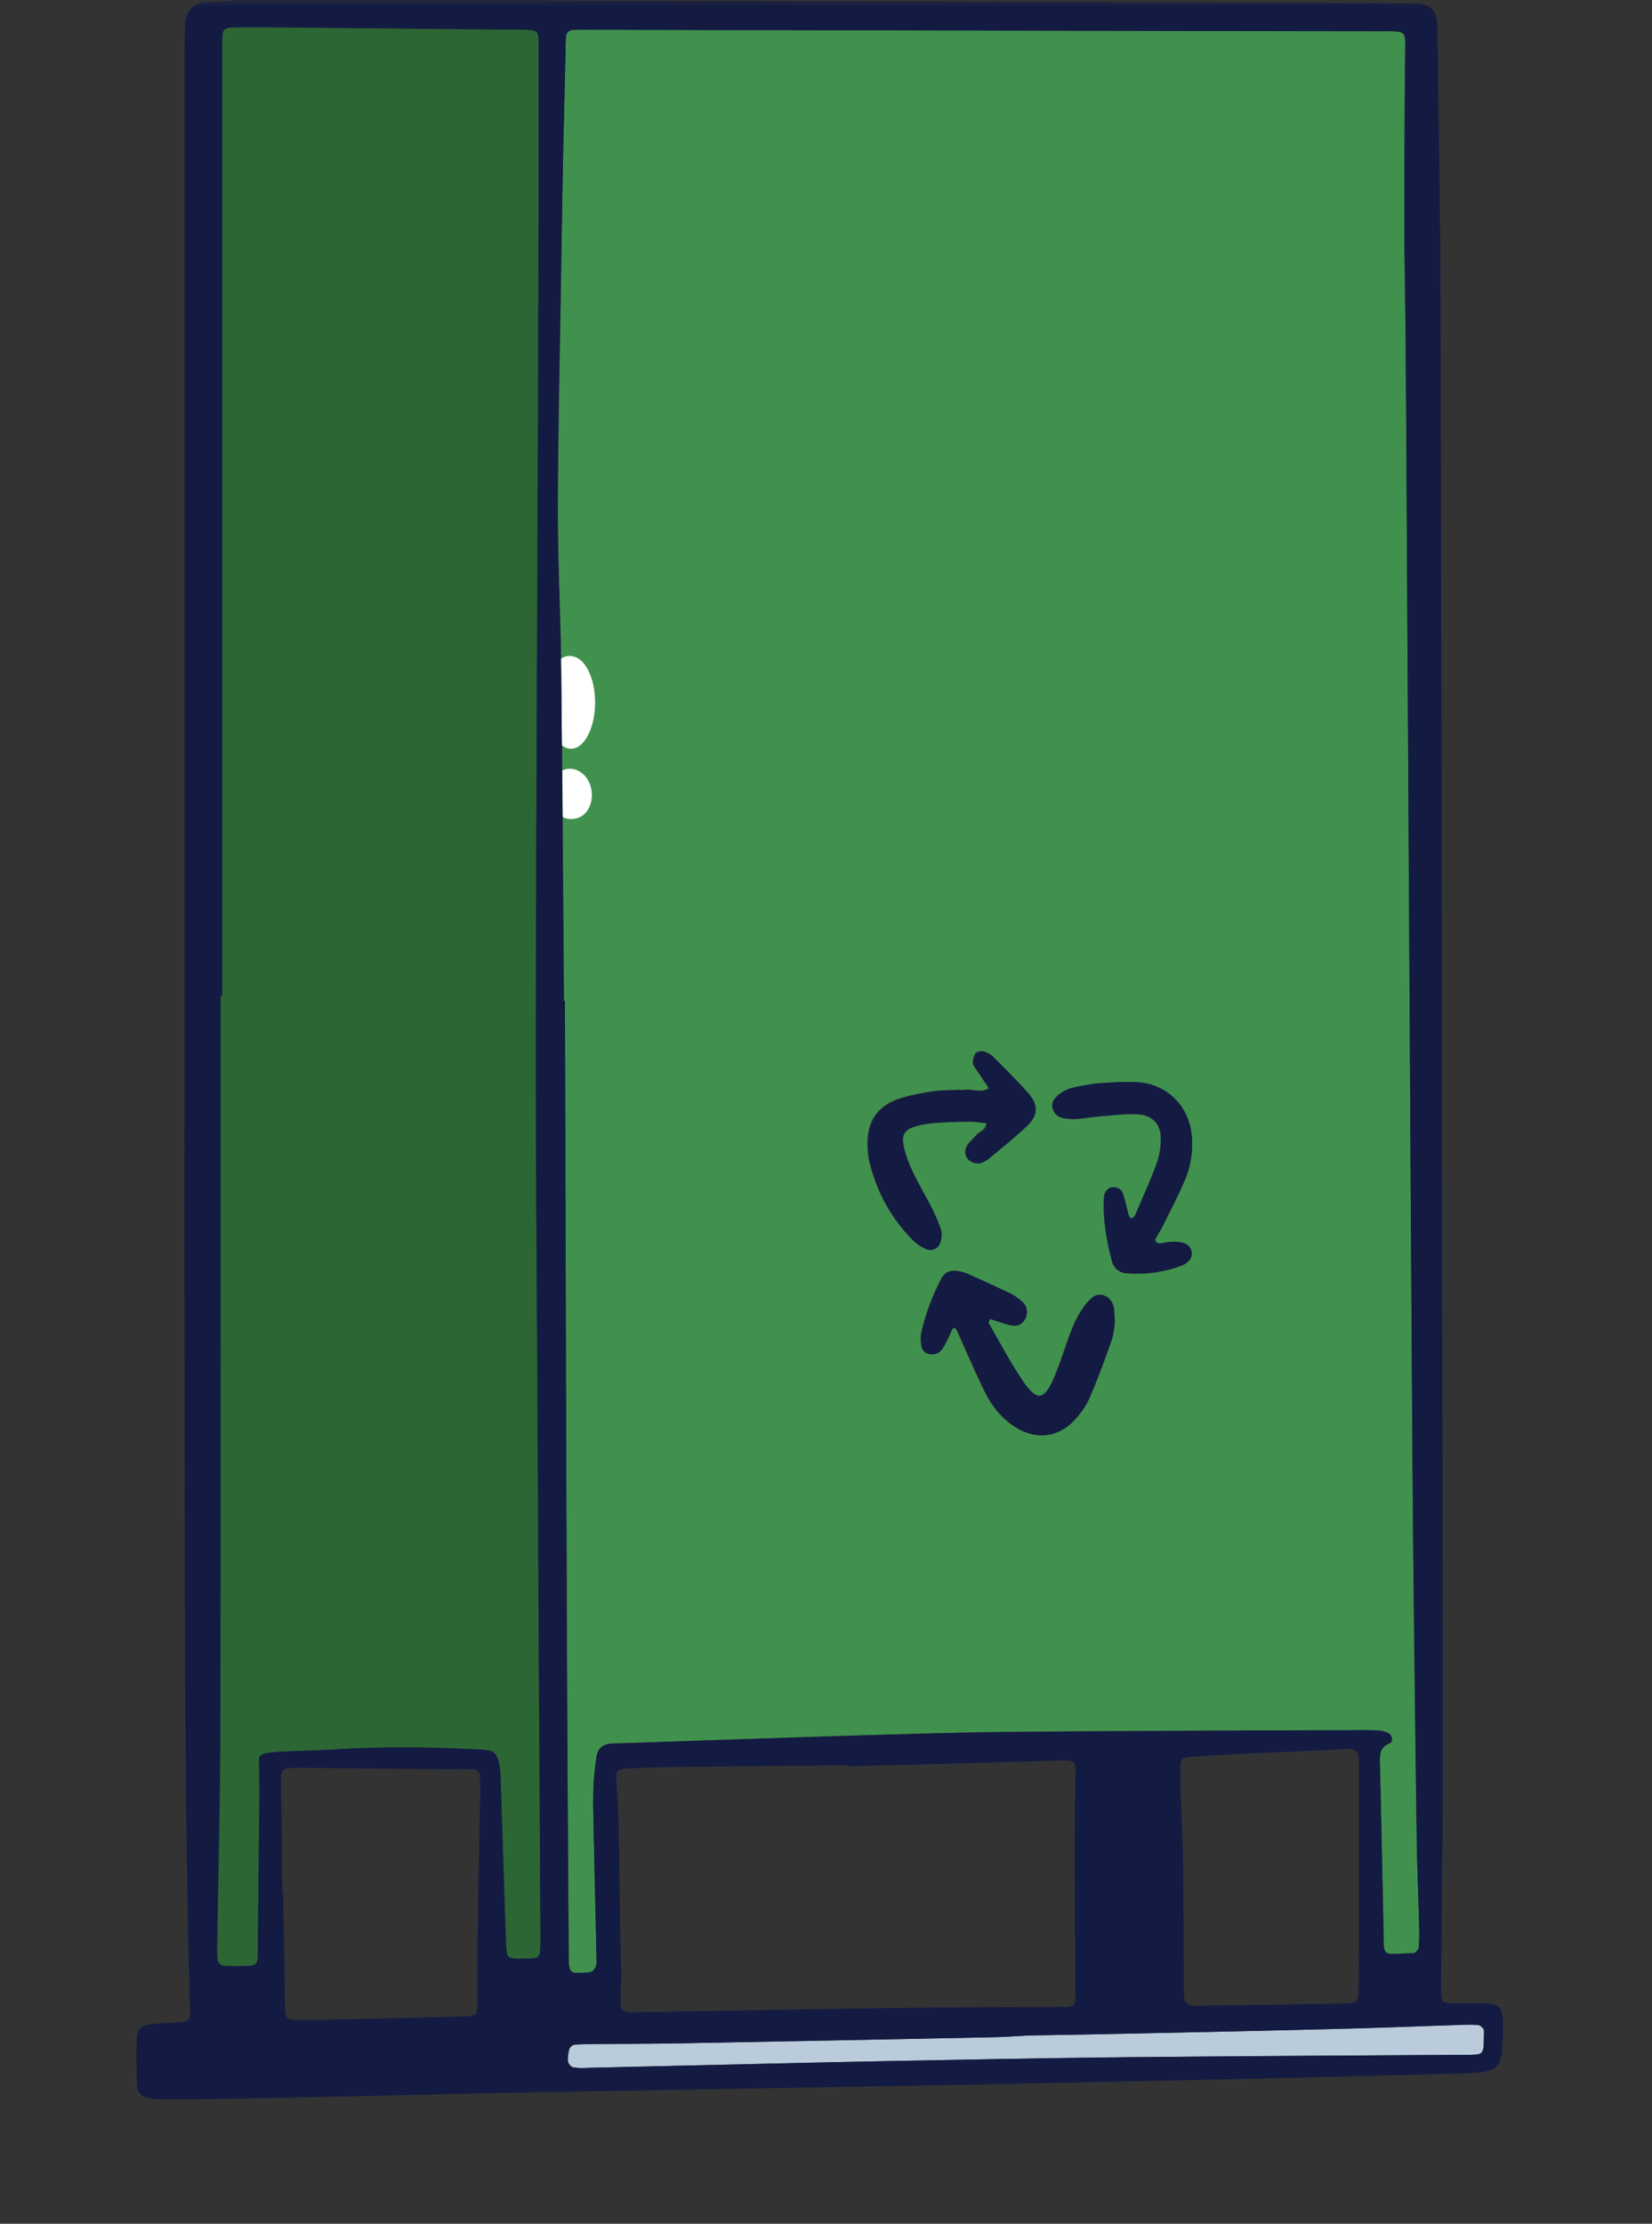 <svg width="133" height="179" viewBox="0 0 133 179" xmlns="http://www.w3.org/2000/svg" xmlns:xlink="http://www.w3.org/1999/xlink"><rect x="0" y="0" width="133" height="179" fill="#333333" stroke="none"/><defs><path id="a" d="M0 0h133v179H0z"/></defs><g fill="none" fill-rule="evenodd"><mask id="b" fill="#fff"><use xlink:href="#a"/></mask><g mask="url(#b)" fill-rule="nonzero"><path d="M45.411 80.565c-.07-8.81-.123-17.602-.211-26.412-.053-4.378-.282-8.739-.282-13.117.018-6.559.176-13.117.264-19.676.035-2.482.088-4.963.124-7.445.07-3.368.158-6.736.229-10.104 0-.301.017-.585.035-.886.035-.337.247-.514.581-.532.406-.017.828-.017 1.234-.017 4.933.017 9.867.035 14.8.035 16.263.035 32.526.07 48.807.089 2.414 0 2.15-.16 2.132 2.198-.053 4.662-.053 9.324-.053 14.003 0 2.712.071 5.442.088 8.154.053 6.559.088 13.117.124 19.676.141 23.097.264 46.194.422 69.291.071 10.76.212 21.502.353 32.262.035 2.304.141 4.608.194 6.913.017.585.017 1.187-.036 1.772-.017.16-.281.443-.422.443-2.626.054-2.361.497-2.414-2.038-.088-4.378-.177-8.739-.282-13.117-.018-.727-.071-1.401.793-1.755.317-.124.176-.709-.177-.833a2.195 2.195 0 00-.669-.178c-.476-.035-.934-.035-1.41-.035-9.338.035-18.677.053-28.015.142-4.352.035-8.687.177-13.039.301-6.22.195-12.44.408-18.659.621-.23 0-.476 0-.705.017-.705.071-1.092.39-1.198 1.082-.123.868-.229 1.754-.247 2.641-.035 1.01 0 2.003.018 3.013.07 3.492.159 6.966.23 10.459 0 .23.034.496-.036.709-.07.195-.247.443-.405.478-.388.089-.81.072-1.216.072-.353 0-.511-.249-.546-.568-.036-.355-.036-.709-.036-1.064-.053-8.331-.105-16.662-.14-24.993-.071-17.195-.106-34.389-.16-51.583-.017-.018-.052-.018-.07-.018zm44.35 25.827c-.036-.408-.054-.709-.107-.993-.088-.567-.37-1.028-.933-1.152-.529-.124-.881.23-1.199.585-.669.762-1.074 1.684-1.427 2.623-.423 1.17-.793 2.34-1.268 3.475-.776 1.79-1.392 1.896-2.485.283-1.022-1.506-1.867-3.119-2.784-4.697-.035-.071.036-.195.07-.301.018-.018.107-.036.142-.018.564.159 1.11.39 1.674.496.423.071.81-.124 1.04-.514.228-.407.193-.975-.142-1.312a3.661 3.661 0 00-.986-.726 101.22 101.22 0 00-3.507-1.613 2.865 2.865 0 00-.67-.195c-.686-.142-1.162.053-1.462.673-.687 1.365-1.25 2.801-1.568 4.308-.07.336-.035.709.018 1.045.07.373.37.639.74.656.264.018.616-.071.775-.266.264-.283.44-.691.617-1.045.14-.266.246-.532.37-.798.017-.035.229-.018.264.035.141.249.264.514.37.78.652 1.454 1.269 2.907 1.973 4.326.547 1.116 1.322 2.091 2.38 2.782 1.708 1.117 3.558.905 4.897-.62.459-.514.881-1.117 1.146-1.755.652-1.507 1.215-3.066 1.762-4.609.229-.496.246-1.045.3-1.453zM77.284 87.744v-.035c-.757.035-1.533.017-2.29.141-.916.142-1.868.32-2.731.62-1.639.586-2.432 1.791-2.432 3.51 0 .48.018.958.124 1.401.563 2.482 1.726 4.626 3.524 6.435.281.283.651.514 1.004.691.44.213.987-.018 1.163-.496.105-.32.176-.71.07-1.01-.176-.621-.458-1.224-.74-1.791-.44-.904-.969-1.755-1.41-2.66-.299-.637-.598-1.293-.775-1.967-.334-1.311-.07-1.72 1.199-2.038.458-.107.916-.16 1.391-.195a65.709 65.709 0 012.643-.089c.459 0 .917.071 1.375.124-.018.567-.564.674-.846 1.01-.194.231-.423.408-.599.639-.3.39-.335.815-.123 1.152.246.39.793.532 1.25.337.16-.071.318-.16.459-.266 1.04-.869 2.096-1.72 3.083-2.641.916-.851.952-1.702.124-2.641-.899-1.029-1.85-1.968-2.82-2.925a1.691 1.691 0 00-.757-.426c-.194-.053-.529.018-.635.142-.158.195-.211.514-.229.78-.017.16.124.32.23.461.352.532.704 1.046 1.057 1.578-.652.407-1.34.035-2.009.124-.07.053-.176.035-.3.035zm12.651-.638a41.99 41.99 0 00-1.515.106c-.529.053-1.04.16-1.568.248-.652.107-1.251.32-1.744.78-.265.249-.459.55-.37.94.105.443.387.727.828.815.334.071.704.124 1.04.089.757-.053 1.515-.195 2.272-.248.934-.071 1.868-.195 2.802-.124 1.145.088 1.797.833 1.78 2.003 0 .638-.089 1.311-.318 1.896-.528 1.436-1.163 2.819-1.762 4.237-.053.106-.211.177-.317.266-.07-.089-.159-.177-.194-.284-.158-.567-.264-1.134-.458-1.702-.123-.372-.423-.549-.81-.549-.335 0-.635.284-.705.674-.018.053-.018.124-.018.177-.088 1.72.194 3.403.635 5.07.176.655.634.974 1.286 1.01 1.48.089 2.925-.106 4.317-.621.105-.035.211-.088.317-.159.317-.195.528-.461.51-.869-.017-.372-.334-.744-.792-.833a3.553 3.553 0 00-.864-.053c-.352.018-.687.124-1.04.124-.087 0-.281-.248-.246-.301.176-.372.405-.71.6-1.082.598-1.205 1.233-2.41 1.761-3.651a7.438 7.438 0 00.6-3.457c-.16-2.481-1.921-4.307-4.37-4.484-.476-.054-.934-.018-1.657-.018z" fill="#41914E"/><path d="M17.89 80.175V42.418 3.953c0-.23-.018-.479 0-.709.017-.904.105-1.01 1.021-1.028 1.18-.018 2.344-.018 3.524 0 6.167.053 12.334.124 18.5.177h1.058c1.357.036 1.374.036 1.374 1.383 0 7.445 0 14.89-.035 22.335-.053 18.665-.158 37.33-.194 56.014-.017 9.696.07 19.374.124 29.071.07 14.659.158 29.301.246 43.96 0 .408.018.833 0 1.241-.017 1.241-.035 1.258-1.304 1.276-1.427.036-1.427.018-1.48-1.453l-.422-13.1c-.018-.301-.018-.585-.07-.886-.177-1.081-.406-1.33-1.463-1.383-4.053-.23-8.105-.266-12.14 0-1.163.071-2.344.089-3.524.142-.529.018-1.057.053-1.586.124-.212.036-.493.142-.617.301-.105.142-.035.426-.035.639 0 .762.018 1.524.018 2.286-.036 4.13-.088 8.278-.124 12.408 0 .302 0 .585-.017.887-.036.425-.23.602-.688.62-.704.018-1.409.036-2.114-.018-.158-.017-.405-.265-.423-.443-.053-.532-.035-1.063-.017-1.595.088-5.672.229-11.345.246-17.017.036-19.676.018-39.352.018-59.028.018.018.07.018.123.018z" fill="#2C6634"/><path d="M82.783 163.842c2.29-.036 4.58-.071 6.871-.124 6.044-.124 12.088-.248 18.131-.408 3.277-.089 6.572-.213 9.85-.319.475-.018.933-.036 1.409.018.159.017.441.283.441.425-.036 2.092.123 1.95-1.692 1.968-9.144.053-18.307.106-27.451.195-6.45.071-12.898.195-19.365.319-5.567.106-11.135.248-16.72.372l-6.855.16c-.405.017-.828.035-1.233-.036-.176-.035-.388-.266-.423-.443-.053-.284 0-.585.053-.869.053-.319.264-.514.599-.531.405-.018.828-.018 1.233-.036 2.291-.018 4.581-.018 6.872-.053 8.51-.16 17.003-.319 25.513-.496.9-.018 1.833-.089 2.767-.142z" fill="#BACCDB"/><path d="M89.76 106.392c-.07.407-.088.957-.247 1.453-.546 1.56-1.11 3.102-1.762 4.609-.264.638-.687 1.241-1.145 1.755-1.357 1.524-3.189 1.737-4.898.62-1.057-.691-1.833-1.666-2.379-2.783-.705-1.418-1.321-2.889-1.973-4.325-.123-.266-.23-.532-.37-.78-.035-.053-.247-.053-.264-.035-.141.248-.247.532-.37.797-.194.355-.353.763-.617 1.046-.176.178-.529.284-.775.266a.79.79 0 01-.74-.656 2.614 2.614 0 01-.018-1.046c.317-1.506.88-2.924 1.568-4.307.317-.62.793-.815 1.463-.674.229.054.458.107.67.195 1.18.532 2.36 1.064 3.505 1.614.353.177.688.443.987.726.335.337.37.904.141 1.312-.229.408-.617.603-1.04.514-.563-.106-1.11-.319-1.673-.496-.053-.018-.141 0-.141.017-.036.089-.106.231-.07.302.915 1.577 1.761 3.208 2.783 4.697 1.093 1.596 1.71 1.507 2.484-.283.494-1.135.846-2.323 1.27-3.475.351-.939.757-1.861 1.426-2.623.317-.355.67-.709 1.198-.585.564.142.846.585.934 1.152 0 .284.018.585.053.993zM77.285 87.744c.124 0 .23.018.353 0 .67-.071 1.356.283 2.008-.124-.352-.532-.722-1.046-1.057-1.578-.088-.142-.229-.319-.229-.46.018-.267.07-.586.23-.78.105-.142.44-.196.634-.142.264.07.546.212.757.425.952.957 1.92 1.914 2.82 2.925.827.94.775 1.79-.124 2.641-.987.922-2.044 1.773-3.083 2.641-.141.106-.3.195-.459.266a1.003 1.003 0 01-1.25-.337c-.212-.337-.177-.762.123-1.152.176-.23.405-.425.599-.638.282-.337.828-.443.846-1.01-.459-.036-.917-.125-1.375-.125-.88 0-1.762.036-2.643.09a9.378 9.378 0 00-1.392.194c-1.286.301-1.55.727-1.198 2.038.176.674.458 1.33.775 1.968.441.904.952 1.755 1.41 2.659.282.585.564 1.17.74 1.79.088.302.035.71-.07 1.011a.854.854 0 01-1.163.496 3.63 3.63 0 01-1.005-.691c-1.78-1.808-2.942-3.953-3.524-6.435-.105-.46-.123-.94-.123-1.4 0-1.72.793-2.925 2.432-3.51.88-.319 1.814-.479 2.73-.62.758-.124 1.516-.089 2.291-.142-.053-.018-.053-.018-.053 0zM89.936 87.106c.705 0 1.181-.036 1.657 0 2.449.177 4.21 2.003 4.37 4.484a7.478 7.478 0 01-.6 3.457c-.528 1.24-1.163 2.446-1.762 3.651-.176.373-.423.71-.599 1.082-.035.053.159.319.247.301.352 0 .687-.106 1.04-.124.281-.018.581 0 .863.053.458.089.775.443.793.833.017.39-.194.656-.511.869l-.317.159a10.226 10.226 0 01-4.317.621c-.652-.036-1.11-.355-1.286-1.01-.44-1.667-.723-3.333-.635-5.07 0-.053.018-.124.018-.177.07-.39.37-.656.705-.674.387 0 .704.177.81.55.176.549.3 1.134.458 1.701.035.107.124.195.194.284.106-.089.282-.142.317-.266.6-1.4 1.234-2.8 1.762-4.237.212-.585.3-1.258.317-1.896.018-1.17-.634-1.915-1.78-2.003-.915-.071-1.867.053-2.8.124-.758.053-1.516.195-2.274.248a4.054 4.054 0 01-1.04-.089c-.44-.088-.722-.372-.827-.815-.089-.39.105-.691.37-.94.493-.46 1.092-.673 1.744-.78.529-.088 1.04-.195 1.568-.248.6-.035 1.18-.07 1.515-.088z" fill="#131B43"/><path d="M45.165 53.018c0 .373.017.763.017 1.135l.053 5.832c.634.514 1.41.319 1.956-.55.969-1.524.951-4.325-.018-5.796-.546-.85-1.374-1.046-2.008-.62zM46.098 65.923c.934-.053 1.586-.904 1.551-2.02-.035-1.153-.863-2.057-1.832-2.022a1.14 1.14 0 00-.547.142c.018 1.241.018 2.5.036 3.74.229.124.51.178.792.16z" fill="#FFF"/><path d="M11.018 167.706c.017.709.352 1.117 1.057 1.205.687.089 1.41.089 2.114.089 4.458-.071 8.916-.142 13.391-.248 5.092-.107 10.184-.231 15.259-.337h.317c1.092-.018 33.548-.585 33.548-.585l20.474-.425c6.748-.142 13.497-.319 20.245-.497.652-.017 1.286-.035 1.938-.124 1.058-.142 1.428-.514 1.551-1.595.088-.745.088-1.525.088-2.287-.018-1.365-.264-1.613-1.674-1.648-.828-.018-1.639.017-2.467 0-.704-.018-.81-.124-.828-.816-.017-.531 0-1.063 0-1.595.035-5.548.124-11.097.124-16.662 0-14.359-.036-28.717-.053-43.057-.036-24.746-.053-49.509-.124-74.254-.017-7.445-.158-14.89-.246-22.317 0-.23 0-.479-.018-.71-.088-.992-.546-1.47-1.568-1.56-.458-.035-.934-.017-1.41-.017C96.174.195 79.629.124 63.066.07 55.842.053 48.618.053 41.394.035 34.117.018 26.84.018 19.545.018c-.933 0-1.867.142-2.801.142-1.11 0-1.815.69-1.85 1.914-.018.94-.035 1.897-.035 2.836V82c0 8.332-.018 16.663 0 24.994.035 18.134-.053 36.268.422 54.402 0 .23.036.478.018.709-.018.425-.194.62-.652.655-.81.071-1.638.089-2.467.178-.845.088-1.162.425-1.18 1.241a78.538 78.538 0 00.018 3.527zm27.451-12.834c-.035 2.003-.018 4.006-.018 6.009 0 1.383-.017 1.401-1.321 1.436-3.753.107-7.506.178-11.259.266-.652.018-1.286.036-1.938.018-.828-.018-.934-.124-.97-.886-.035-.656-.017-1.294-.035-1.95-.052-2.482-.088-4.946-.14-7.427h-.053l-.106-8.846c0-.177-.018-.354 0-.532.018-.425.211-.62.67-.638.528-.035 1.057-.017 1.585-.017 4.053.035 8.088.088 12.14.124.353 0 .705-.018 1.057 0 .353.017.53.248.547.567.035.479.035.939.035 1.418-.07 3.51-.141 6.984-.194 10.458zm79.148 8.119c.476-.018.934-.036 1.41.018.158.017.44.283.44.425-.035 2.092.123 1.95-1.691 1.968-9.145.053-18.307.106-27.452.195-6.449.071-12.898.195-19.364.319-5.568.106-11.136.248-16.721.372l-6.854.159c-.406.018-.828.036-1.234-.035-.176-.035-.387-.266-.423-.443-.052-.284 0-.585.053-.869.053-.319.265-.514.6-.532.405-.017.827-.017 1.233-.035 2.29-.018 4.58-.018 6.871-.053 8.51-.16 17.003-.319 25.514-.496.934-.018 1.868-.089 2.819-.142 2.29-.036 4.581-.071 6.872-.124 6.043-.124 12.087-.249 18.13-.408 3.242-.071 6.52-.213 9.797-.319zm-31.064-2.96c0 .301.036.585.036.886 0 .337-.159.567-.511.603-.476.035-.934.035-1.41.035-4.158.018-8.334.018-12.492.071-6.749.089-13.497.23-20.228.337-2.061.035-2.061.266-1.956-1.95.07-1.347-.035-2.712-.052-4.077-.053-3.014-.07-6.027-.141-9.023-.018-1.24-.106-2.481-.177-3.704-.035-.656.088-.816.776-.851 1.233-.053 2.466-.107 3.7-.124 4.687-.053 9.391-.089 14.078-.142v.089c5.444-.142 10.907-.284 16.351-.444 2.379-.071 2.062-.195 2.026 2.003-.035 5.442 0 10.866 0 16.291zm22.853-9.094c0 2.765 0 5.548-.017 8.314 0 .478 0 .939-.036 1.418-.017.337-.211.532-.546.567-.229.018-.476.018-.705.035-3.876.071-7.735.125-11.611.178-.23 0-.493.035-.687-.053-.176-.071-.423-.266-.44-.444-.071-.46-.054-.939-.054-1.4-.017-3.297-.035-6.612-.07-9.909-.018-1.648-.123-3.297-.176-4.945-.018-.656-.036-1.294-.036-1.95.018-1.294.018-1.294 1.234-1.365l2.625-.16 9.48-.425c.176 0 .37-.053.528.018.176.088.405.248.458.425.088.266.053.585.053.869v8.827zM45.182 21.377c.035-2.481.088-4.963.124-7.444.07-3.368.158-6.736.229-10.104 0-.302.017-.585.035-.886.035-.337.247-.515.581-.532.406-.018.828-.018 1.234-.018 4.933.018 9.867.035 14.8.035 16.263.036 32.526.071 48.807.09 2.414 0 2.15-.16 2.132 2.197-.053 4.662-.053 9.324-.053 14.004 0 2.712.071 5.442.088 8.154.053 6.558.088 13.117.124 19.676.141 23.097.264 46.194.422 69.291.071 10.759.212 21.501.353 32.261.035 2.304.141 4.609.194 6.913.017.585.017 1.188-.036 1.773-.017.159-.282.443-.422.443-2.626.053-2.362.496-2.414-2.039-.088-4.378-.177-8.739-.282-13.117-.018-.727-.071-1.4.793-1.755.317-.142.176-.709-.177-.833a2.222 2.222 0 00-.669-.177c-.476-.036-.934-.036-1.41-.036-9.338.036-18.677.054-28.015.142-4.352.036-8.687.178-13.039.302-6.22.195-12.44.407-18.659.62-.23 0-.476 0-.705.018-.705.071-1.092.39-1.198 1.081-.123.869-.229 1.755-.247 2.641-.035 1.011 0 2.003.018 3.014.07 3.492.158 6.966.229 10.458 0 .23.035.496-.035.709-.07.195-.247.443-.406.479-.387.088-.81.072-1.215.072-.353 0-.511-.25-.546-.569-.036-.354-.036-.709-.036-1.063-.053-8.332-.105-16.663-.14-24.994-.071-17.194-.106-34.389-.16-51.583h-.087c-.07-8.81-.124-17.602-.212-26.412-.053-4.378-.282-8.738-.282-13.117.018-6.576.176-13.135.282-19.693zM17.484 156.203c.088-5.673.23-11.345.247-17.017.035-19.676.017-39.352.017-59.028h.141V42.401 3.935c0-.23-.017-.478 0-.709.018-.904.106-1.01 1.022-1.028a116.81 116.81 0 013.524 0c6.167.053 12.334.124 18.5.177h1.058c1.357.036 1.374.036 1.374 1.383 0 7.445 0 14.89-.035 22.335-.053 18.665-.158 37.33-.194 56.014-.017 9.696.07 19.375.124 29.071.07 14.659.158 29.301.246 43.96 0 .408.018.833 0 1.241-.017 1.241-.035 1.259-1.304 1.276-1.427.018-1.427.018-1.48-1.453l-.422-13.1c-.018-.301-.018-.585-.07-.886-.177-1.081-.406-1.329-1.463-1.383-4.053-.23-8.105-.266-12.14 0-1.163.071-2.344.089-3.524.142-.529.018-1.058.053-1.586.124-.212.036-.493.142-.617.302-.106.141-.035.425-.035.638 0 .762.018 1.524.018 2.286-.036 4.131-.089 8.278-.124 12.409 0 .301 0 .585-.017.886-.036.425-.23.603-.688.62-.704.018-1.41.036-2.114-.017-.159-.018-.405-.266-.423-.444-.07-.514-.035-1.045-.035-1.577z" fill="#131B43"/></g></g></svg>
